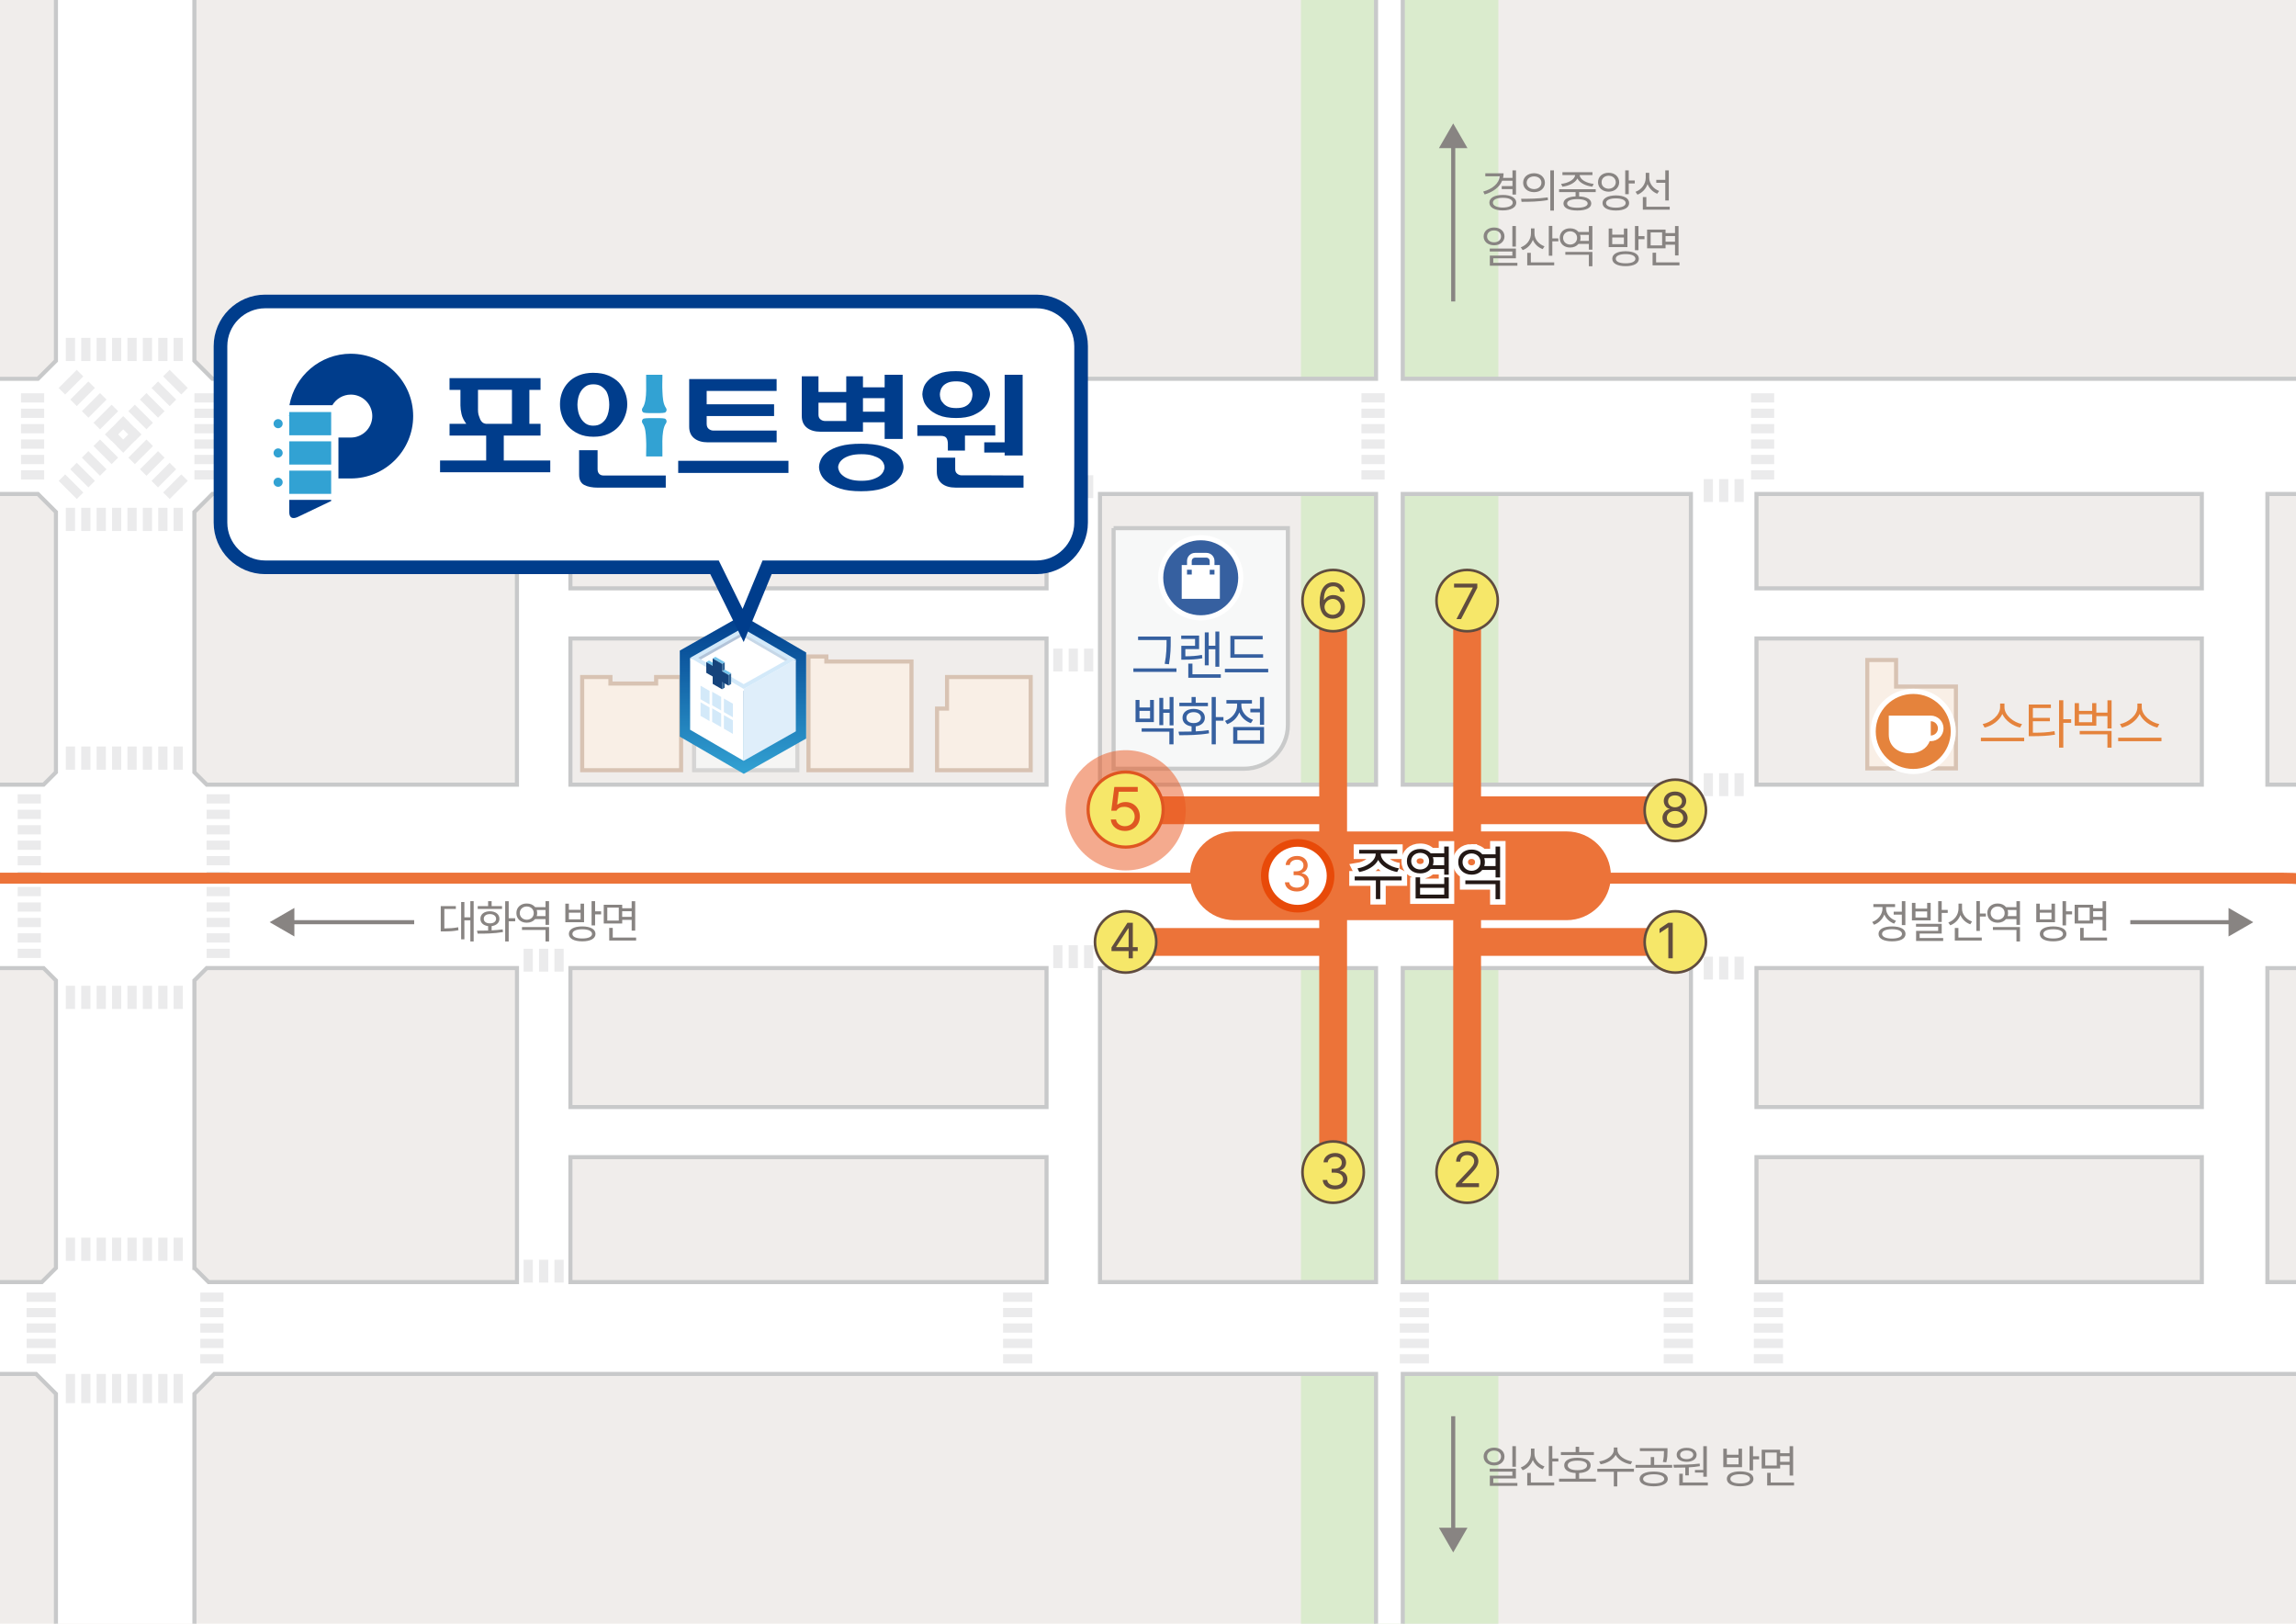 <?xml version="1.0" encoding="UTF-8"?>
<svg id="_레이어_2" data-name="레이어 2" xmlns="http://www.w3.org/2000/svg" xmlns:xlink="http://www.w3.org/1999/xlink" viewBox="0 0 841.89 595.28">
  <defs>
    <style>
      .cls-1 {
        fill: #df5622;
      }

      .cls-1, .cls-2, .cls-3, .cls-4, .cls-5, .cls-6, .cls-7, .cls-8, .cls-9, .cls-10, .cls-11, .cls-12, .cls-13, .cls-14, .cls-15, .cls-16, .cls-17, .cls-18, .cls-19, .cls-20, .cls-21, .cls-22, .cls-23 {
        stroke-width: 0px;
      }

      .cls-24 {
        stroke: #ec7339;
        stroke-width: 4px;
      }

      .cls-24, .cls-25, .cls-26, .cls-27, .cls-28, .cls-29, .cls-30, .cls-31, .cls-32, .cls-33, .cls-34, .cls-35, .cls-36 {
        stroke-miterlimit: 10;
      }

      .cls-24, .cls-8, .cls-27, .cls-33, .cls-35 {
        fill: none;
      }

      .cls-2 {
        fill: #daebcd;
      }

      .cls-25, .cls-5 {
        fill: #e5833c;
      }

      .cls-25, .cls-29 {
        stroke-width: 1.88px;
      }

      .cls-25, .cls-29, .cls-31 {
        stroke: #fff;
      }

      .cls-3 {
        fill: #b3c4d9;
      }

      .cls-37 {
        isolation: isolate;
      }

      .cls-26 {
        fill: #f9efe6;
        stroke: #d8c3b3;
      }

      .cls-26, .cls-30, .cls-32, .cls-33, .cls-35 {
        stroke-width: 1.5px;
      }

      .cls-4 {
        fill: #604c3f;
      }

      .cls-6 {
        fill: #336698;
      }

      .cls-7 {
        fill: #dfeefa;
      }

      .cls-9 {
        fill: #003d8c;
      }

      .cls-27 {
        stroke: #003d8c;
        stroke-width: 5px;
      }

      .cls-10 {
        fill: #ebebec;
      }

      .cls-11 {
        fill: #32a2d3;
      }

      .cls-28 {
        stroke: #df5622;
        stroke-width: 1.16px;
      }

      .cls-28, .cls-36 {
        fill: #f6e769;
      }

      .cls-29, .cls-19 {
        fill: #3660a0;
      }

      .cls-12 {
        fill: #d3e9f9;
      }

      .cls-30 {
        opacity: .7;
      }

      .cls-30, .cls-32 {
        fill: #f7f8f8;
        stroke: #c9caca;
      }

      .cls-38 {
        clip-path: url(#clippath);
      }

      .cls-13 {
        fill: #ea571e;
        opacity: .5;
      }

      .cls-31 {
        stroke-width: 4.01px;
      }

      .cls-31, .cls-17 {
        fill: #231815;
      }

      .cls-14 {
        fill: #888482;
      }

      .cls-33 {
        stroke: #888482;
      }

      .cls-34 {
        stroke: #e84a09;
        stroke-width: 2.81px;
      }

      .cls-34, .cls-15 {
        fill: #fff;
      }

      .cls-35 {
        stroke: #c8c9ca;
      }

      .cls-16 {
        fill: #c6d7e7;
      }

      .cls-18 {
        fill: #ec7339;
      }

      .cls-36 {
        stroke: #604c3f;
        stroke-width: .95px;
      }

      .cls-20 {
        fill: #73c4ec;
      }

      .cls-21 {
        fill: url(#_무제_그라디언트_6);
      }

      .cls-22 {
        fill: #f0edeb;
      }

      .cls-23 {
        fill: #16447c;
      }
    </style>
    <clipPath id="clippath">
      <rect class="cls-8" width="841.89" height="595.28"/>
    </clipPath>
    <linearGradient id="_무제_그라디언트_6" data-name="무제 그라디언트 6" x1="272.43" y1="283.7" x2="272.43" y2="225.58" gradientUnits="userSpaceOnUse">
      <stop offset="0" stop-color="#32a2d3"/>
      <stop offset="1" stop-color="#003d8c"/>
    </linearGradient>
  </defs>
  <g id="_레이어_1-2" data-name="레이어 1">
    <g class="cls-38">
      <g>
        <g>
          <rect class="cls-22" x="-24.92" y="-17.62" width="891.73" height="630.52"/>
          <rect class="cls-2" x="477.03" y="-28.99" width="72.38" height="869.69"/>
          <polygon class="cls-26" points="213.47 248.21 213.47 282.37 249.74 282.37 249.74 248.21 240.59 248.21 240.59 250.6 223.83 250.6 223.83 248.21 213.47 248.21"/>
          <rect class="cls-30" x="254.52" y="244.54" width="37.83" height="37.83"/>
          <polygon class="cls-26" points="296.45 240.68 303 240.68 303 242.52 334.22 242.52 334.22 282.37 296.45 282.37 296.45 240.68"/>
          <polygon class="cls-26" points="347.26 248.21 347.26 259.78 343.59 259.78 343.59 282.37 377.93 282.37 377.93 248.21 347.26 248.21"/>
          <path class="cls-32" d="M408.33,193.62v88.21h47.84c8.87,0,16.07-7.19,16.07-16.07v-72.14h-63.91Z"/>
          <polygon class="cls-26" points="684.69 241.97 684.69 281.7 717.19 281.7 717.19 251.7 695.25 251.7 695.25 241.97 684.69 241.97"/>
          <g>
            <path class="cls-15" d="M1107.08,181.09v-42.22h-592.72V-37.48h-9.8v176.35H77.89l-6.61-6.61V-24.08H20.51v156.35l-6.61,6.61h-218.49v42.22H13.9l6.61,6.61v95.43l-4.53,4.53h-220.56v67.25H15.98l4.53,4.53v105.41l-5.18,5.18h-219.91v33.67H13.22l7.29,7.29v179.23h50.78v-179.23l7.29-7.29h425.98v152.44h9.8v-152.44h592.72v-33.67h-275.68v-115.12h275.68v-67.25h-275.68v-106.57h275.68ZM620.02,181.09v106.57h-105.67v-106.57h105.67ZM504.56,287.67h-101.22v-106.57h101.22v106.57ZM71.29,464.85v-105.41l4.53-4.53h113.74v115.12h-113.08l-5.18-5.18ZM77.89,181.09h111.66v106.57h-113.74l-4.53-4.53v-95.43l6.61-6.61ZM383.74,215.7h-174.58v-34.61h174.58v34.61ZM209.16,424.23h174.58v45.81h-174.58v-45.81ZM383.74,405.86h-174.58v-50.95h174.58v50.95ZM209.16,287.67v-53.6h174.58v53.6h-174.58ZM403.34,470.04v-115.12h101.22v115.12h-101.22ZM514.36,354.91h105.67v115.12h-105.67v-115.12ZM644.06,470.04v-45.81h163.3v45.81h-163.3ZM807.36,405.86h-163.3v-50.95h163.3v50.95ZM644.06,287.67v-53.6h163.3v53.6h-163.3ZM807.36,215.7h-163.3v-34.61h163.3v34.61Z"/>
            <path class="cls-35" d="M1107.08,181.09v-42.22h-592.72V-37.48h-9.8v176.35H77.89l-6.61-6.61V-24.08H20.51v156.35l-6.61,6.61h-218.49v42.22H13.9l6.61,6.61v95.43l-4.53,4.53h-220.56v67.25H15.98l4.53,4.53v105.41l-5.18,5.18h-219.91v33.67H13.22l7.29,7.29v179.23h50.78v-179.23l7.29-7.29h425.98v152.44h9.8v-152.44h592.72v-33.67h-275.68v-115.12h275.68v-67.25h-275.68v-106.57h275.68ZM620.02,181.09v106.57h-105.67v-106.57h105.67ZM504.56,287.67h-101.22v-106.57h101.22v106.57ZM71.29,464.85v-105.41l4.53-4.53h113.74v115.12h-113.08l-5.18-5.18ZM77.89,181.09h111.66v106.57h-113.74l-4.53-4.53v-95.43l6.61-6.61ZM383.74,215.7h-174.58v-34.61h174.58v34.61ZM209.16,424.23h174.58v45.81h-174.58v-45.81ZM383.74,405.86h-174.58v-50.95h174.58v50.95ZM209.16,287.67v-53.6h174.58v53.6h-174.58ZM403.34,470.04v-115.12h101.22v115.12h-101.22ZM514.36,354.91h105.67v115.12h-105.67v-115.12ZM644.06,470.04v-45.81h163.3v45.81h-163.3ZM807.36,405.86h-163.3v-50.95h163.3v50.95ZM644.06,287.67v-53.6h163.3v53.6h-163.3ZM807.36,215.7h-163.3v-34.61h163.3v34.61Z"/>
          </g>
          <g>
            <g>
              <rect class="cls-10" x="24.13" y="453.74" width="3.38" height="8.5"/>
              <rect class="cls-10" x="29.78" y="453.74" width="3.38" height="8.5"/>
              <rect class="cls-10" x="35.43" y="453.74" width="3.38" height="8.5"/>
              <rect class="cls-10" x="41.08" y="453.74" width="3.38" height="8.5"/>
              <rect class="cls-10" x="46.73" y="453.74" width="3.38" height="8.5"/>
              <rect class="cls-10" x="52.37" y="453.74" width="3.38" height="8.5"/>
              <rect class="cls-10" x="58.02" y="453.74" width="3.38" height="8.5"/>
              <rect class="cls-10" x="63.67" y="453.74" width="3.38" height="8.5"/>
            </g>
            <g>
              <rect class="cls-10" x="24.13" y="361.4" width="3.38" height="8.5"/>
              <rect class="cls-10" x="29.78" y="361.4" width="3.38" height="8.5"/>
              <rect class="cls-10" x="35.43" y="361.4" width="3.38" height="8.5"/>
              <rect class="cls-10" x="41.08" y="361.4" width="3.38" height="8.5"/>
              <rect class="cls-10" x="46.73" y="361.4" width="3.38" height="8.5"/>
              <rect class="cls-10" x="52.37" y="361.4" width="3.38" height="8.5"/>
              <rect class="cls-10" x="58.02" y="361.4" width="3.38" height="8.5"/>
              <rect class="cls-10" x="63.67" y="361.4" width="3.38" height="8.5"/>
            </g>
            <g>
              <rect class="cls-10" x="24.13" y="273.68" width="3.38" height="8.5"/>
              <rect class="cls-10" x="29.78" y="273.68" width="3.38" height="8.5"/>
              <rect class="cls-10" x="35.43" y="273.68" width="3.38" height="8.5"/>
              <rect class="cls-10" x="41.08" y="273.68" width="3.38" height="8.5"/>
              <rect class="cls-10" x="46.73" y="273.68" width="3.38" height="8.5"/>
              <rect class="cls-10" x="52.37" y="273.68" width="3.38" height="8.5"/>
              <rect class="cls-10" x="58.02" y="273.68" width="3.38" height="8.5"/>
              <rect class="cls-10" x="63.67" y="273.68" width="3.38" height="8.5"/>
            </g>
            <g>
              <rect class="cls-10" x="24.13" y="123.87" width="3.38" height="8.5"/>
              <rect class="cls-10" x="29.78" y="123.87" width="3.38" height="8.5"/>
              <rect class="cls-10" x="35.43" y="123.87" width="3.38" height="8.5"/>
              <rect class="cls-10" x="41.08" y="123.87" width="3.38" height="8.5"/>
              <rect class="cls-10" x="46.73" y="123.87" width="3.38" height="8.5"/>
              <rect class="cls-10" x="52.37" y="123.87" width="3.38" height="8.5"/>
              <rect class="cls-10" x="58.02" y="123.87" width="3.38" height="8.5"/>
              <rect class="cls-10" x="63.67" y="123.87" width="3.38" height="8.5"/>
            </g>
            <g>
              <rect class="cls-10" x="24.33" y="135.41" width="3.38" height="9.4" transform="translate(106.69 22.64) rotate(45)"/>
              <rect class="cls-10" x="28.59" y="139.67" width="3.38" height="9.4" transform="translate(110.95 20.87) rotate(45)"/>
              <rect class="cls-10" x="32.85" y="143.92" width="3.38" height="9.4" transform="translate(115.21 19.11) rotate(45)"/>
              <rect class="cls-10" x="37.11" y="148.18" width="3.38" height="9.4" transform="translate(119.47 17.35) rotate(45)"/>
              <rect class="cls-10" x="41.36" y="152.44" width="3.38" height="9.4" transform="translate(123.72 15.58) rotate(45)"/>
              <rect class="cls-10" x="45.62" y="156.7" width="3.38" height="9.4" transform="translate(127.98 13.82) rotate(45)"/>
              <rect class="cls-10" x="49.88" y="160.95" width="3.38" height="9.4" transform="translate(132.24 12.06) rotate(45)"/>
              <rect class="cls-10" x="54.14" y="165.21" width="3.38" height="9.4" transform="translate(136.5 10.29) rotate(45)"/>
              <rect class="cls-10" x="58.39" y="169.47" width="3.38" height="9.4" transform="translate(140.75 8.53) rotate(45)"/>
              <rect class="cls-10" x="62.65" y="173.73" width="3.38" height="9.4" transform="translate(145.01 6.76) rotate(45)"/>
            </g>
            <g>
              <rect class="cls-10" x="24.33" y="173.73" width="3.38" height="9.4" transform="translate(-118.54 70.66) rotate(-45)"/>
              <rect class="cls-10" x="28.59" y="169.47" width="3.38" height="9.4" transform="translate(-114.29 72.42) rotate(-45)"/>
              <rect class="cls-10" x="32.85" y="165.21" width="3.38" height="9.4" transform="translate(-110.03 74.19) rotate(-45)"/>
              <rect class="cls-10" x="37.11" y="160.95" width="3.38" height="9.4" transform="translate(-105.77 75.95) rotate(-45)"/>
              <rect class="cls-10" x="41.36" y="156.7" width="3.38" height="9.4" transform="translate(-101.51 77.71) rotate(-45)"/>
              <rect class="cls-10" x="45.62" y="152.44" width="3.38" height="9.4" transform="translate(-97.26 79.48) rotate(-45)"/>
              <rect class="cls-10" x="49.88" y="148.18" width="3.38" height="9.4" transform="translate(-93 81.24) rotate(-45)"/>
              <rect class="cls-10" x="54.14" y="143.92" width="3.38" height="9.4" transform="translate(-88.74 83) rotate(-45)"/>
              <rect class="cls-10" x="58.39" y="139.67" width="3.38" height="9.4" transform="translate(-84.48 84.77) rotate(-45)"/>
              <rect class="cls-10" x="62.65" y="135.41" width="3.38" height="9.4" transform="translate(-80.23 86.53) rotate(-45)"/>
            </g>
            <g>
              <rect class="cls-10" x="24.13" y="186.16" width="3.38" height="8.5"/>
              <rect class="cls-10" x="29.78" y="186.16" width="3.38" height="8.5"/>
              <rect class="cls-10" x="35.43" y="186.16" width="3.38" height="8.5"/>
              <rect class="cls-10" x="41.08" y="186.16" width="3.38" height="8.5"/>
              <rect class="cls-10" x="46.73" y="186.16" width="3.38" height="8.5"/>
              <rect class="cls-10" x="52.37" y="186.16" width="3.38" height="8.5"/>
              <rect class="cls-10" x="58.02" y="186.16" width="3.38" height="8.5"/>
              <rect class="cls-10" x="63.67" y="186.16" width="3.38" height="8.5"/>
            </g>
            <g>
              <rect class="cls-10" x="10.26" y="141.61" width="3.38" height="8.5" transform="translate(157.81 133.92) rotate(90)"/>
              <rect class="cls-10" x="10.26" y="147.26" width="3.38" height="8.5" transform="translate(163.46 139.57) rotate(90)"/>
              <rect class="cls-10" x="10.26" y="152.91" width="3.38" height="8.5" transform="translate(169.1 145.21) rotate(90)"/>
              <rect class="cls-10" x="10.26" y="158.56" width="3.38" height="8.5" transform="translate(174.75 150.86) rotate(90)"/>
              <rect class="cls-10" x="10.26" y="164.2" width="3.38" height="8.5" transform="translate(180.4 156.51) rotate(90)"/>
              <rect class="cls-10" x="10.26" y="169.85" width="3.38" height="8.5" transform="translate(186.05 162.16) rotate(90)"/>
            </g>
            <g>
              <rect class="cls-10" x="73.85" y="141.61" width="3.38" height="8.5" transform="translate(221.4 70.33) rotate(90)"/>
              <rect class="cls-10" x="73.85" y="147.26" width="3.38" height="8.5" transform="translate(227.05 75.97) rotate(90)"/>
              <rect class="cls-10" x="73.85" y="152.91" width="3.38" height="8.5" transform="translate(232.7 81.62) rotate(90)"/>
              <rect class="cls-10" x="73.85" y="158.56" width="3.38" height="8.5" transform="translate(238.34 87.27) rotate(90)"/>
              <rect class="cls-10" x="73.85" y="164.2" width="3.38" height="8.5" transform="translate(243.99 92.92) rotate(90)"/>
              <rect class="cls-10" x="73.85" y="169.85" width="3.38" height="8.5" transform="translate(249.64 98.57) rotate(90)"/>
            </g>
            <g>
              <rect class="cls-10" x="271.9" y="141.61" width="3.38" height="8.5" transform="translate(419.45 -127.72) rotate(90)"/>
              <rect class="cls-10" x="271.9" y="147.26" width="3.38" height="8.5" transform="translate(425.1 -122.07) rotate(90)"/>
              <rect class="cls-10" x="271.9" y="152.91" width="3.38" height="8.5" transform="translate(430.74 -116.42) rotate(90)"/>
              <rect class="cls-10" x="271.9" y="158.56" width="3.38" height="8.5" transform="translate(436.39 -110.78) rotate(90)"/>
              <rect class="cls-10" x="271.9" y="164.2" width="3.38" height="8.5" transform="translate(442.04 -105.13) rotate(90)"/>
              <rect class="cls-10" x="271.9" y="169.85" width="3.38" height="8.5" transform="translate(447.69 -99.48) rotate(90)"/>
            </g>
            <g>
              <rect class="cls-10" x="501.77" y="141.61" width="3.38" height="8.5" transform="translate(649.33 -357.6) rotate(90)"/>
              <rect class="cls-10" x="501.77" y="147.26" width="3.38" height="8.5" transform="translate(654.97 -351.95) rotate(90)"/>
              <rect class="cls-10" x="501.77" y="152.91" width="3.38" height="8.5" transform="translate(660.62 -346.3) rotate(90)"/>
              <rect class="cls-10" x="501.77" y="158.56" width="3.38" height="8.5" transform="translate(666.27 -340.65) rotate(90)"/>
              <rect class="cls-10" x="501.77" y="164.2" width="3.38" height="8.5" transform="translate(671.92 -335.01) rotate(90)"/>
              <rect class="cls-10" x="501.77" y="169.85" width="3.38" height="8.5" transform="translate(677.56 -329.36) rotate(90)"/>
            </g>
            <g>
              <rect class="cls-10" x="644.62" y="141.61" width="3.38" height="8.5" transform="translate(792.17 -500.44) rotate(90)"/>
              <rect class="cls-10" x="644.62" y="147.26" width="3.38" height="8.5" transform="translate(797.82 -494.8) rotate(90)"/>
              <rect class="cls-10" x="644.62" y="152.91" width="3.38" height="8.5" transform="translate(803.47 -489.15) rotate(90)"/>
              <rect class="cls-10" x="644.62" y="158.56" width="3.38" height="8.5" transform="translate(809.12 -483.5) rotate(90)"/>
              <rect class="cls-10" x="644.62" y="164.2" width="3.38" height="8.5" transform="translate(814.76 -477.85) rotate(90)"/>
              <rect class="cls-10" x="644.62" y="169.85" width="3.38" height="8.5" transform="translate(820.41 -472.21) rotate(90)"/>
            </g>
            <g>
              <rect class="cls-10" x="24.13" y="503.71" width="3.38" height="10.7"/>
              <rect class="cls-10" x="29.78" y="503.71" width="3.38" height="10.7"/>
              <rect class="cls-10" x="35.43" y="503.71" width="3.38" height="10.7"/>
              <rect class="cls-10" x="41.08" y="503.71" width="3.38" height="10.7"/>
              <rect class="cls-10" x="46.73" y="503.71" width="3.38" height="10.7"/>
              <rect class="cls-10" x="52.37" y="503.71" width="3.38" height="10.7"/>
              <rect class="cls-10" x="58.02" y="503.71" width="3.38" height="10.7"/>
              <rect class="cls-10" x="63.67" y="503.71" width="3.38" height="10.7"/>
            </g>
            <g>
              <rect class="cls-10" x="13.42" y="470.23" width="3.38" height="10.7" transform="translate(490.68 460.47) rotate(90)"/>
              <rect class="cls-10" x="13.42" y="475.88" width="3.38" height="10.7" transform="translate(496.33 466.12) rotate(90)"/>
              <rect class="cls-10" x="13.42" y="481.52" width="3.38" height="10.7" transform="translate(501.98 471.76) rotate(90)"/>
              <rect class="cls-10" x="13.42" y="487.17" width="3.38" height="10.7" transform="translate(507.63 477.41) rotate(90)"/>
              <rect class="cls-10" x="13.42" y="492.82" width="3.38" height="10.7" transform="translate(513.28 483.06) rotate(90)"/>
            </g>
            <g>
              <rect class="cls-10" x="76.01" y="471.32" width="3.38" height="8.5" transform="translate(553.27 397.88) rotate(90)"/>
              <rect class="cls-10" x="76.01" y="476.97" width="3.38" height="8.5" transform="translate(558.92 403.53) rotate(90)"/>
              <rect class="cls-10" x="76.01" y="482.62" width="3.38" height="8.5" transform="translate(564.57 409.17) rotate(90)"/>
              <rect class="cls-10" x="76.01" y="488.27" width="3.38" height="8.5" transform="translate(570.22 414.82) rotate(90)"/>
              <rect class="cls-10" x="76.01" y="493.92" width="3.38" height="8.5" transform="translate(575.86 420.47) rotate(90)"/>
            </g>
            <g>
              <rect class="cls-10" x="192" y="461.84" width="3.38" height="8.38"/>
              <rect class="cls-10" x="197.65" y="461.84" width="3.38" height="8.38"/>
              <rect class="cls-10" x="203.3" y="461.84" width="3.38" height="8.38"/>
            </g>
            <g>
              <rect class="cls-10" x="624.71" y="350.73" width="3.38" height="8.38"/>
              <rect class="cls-10" x="630.35" y="350.73" width="3.38" height="8.38"/>
              <rect class="cls-10" x="636" y="350.73" width="3.38" height="8.38"/>
            </g>
            <g>
              <rect class="cls-10" x="624.71" y="283.48" width="3.38" height="8.38"/>
              <rect class="cls-10" x="630.35" y="283.48" width="3.38" height="8.38"/>
              <rect class="cls-10" x="636" y="283.48" width="3.38" height="8.38"/>
            </g>
            <g>
              <rect class="cls-10" x="624.71" y="175.65" width="3.38" height="8.38"/>
              <rect class="cls-10" x="630.35" y="175.65" width="3.38" height="8.38"/>
              <rect class="cls-10" x="636" y="175.65" width="3.38" height="8.38"/>
            </g>
            <g>
              <rect class="cls-10" x="192" y="347.83" width="3.38" height="8.38"/>
              <rect class="cls-10" x="197.65" y="347.83" width="3.38" height="8.38"/>
              <rect class="cls-10" x="203.3" y="347.83" width="3.38" height="8.38"/>
            </g>
            <g>
              <rect class="cls-10" x="192" y="174.24" width="3.38" height="8.38"/>
              <rect class="cls-10" x="197.65" y="174.24" width="3.38" height="8.38"/>
              <rect class="cls-10" x="203.3" y="174.24" width="3.38" height="8.38"/>
            </g>
            <g>
              <rect class="cls-10" x="386.2" y="174.24" width="3.38" height="8.38"/>
              <rect class="cls-10" x="391.85" y="174.24" width="3.38" height="8.38"/>
              <rect class="cls-10" x="397.5" y="174.24" width="3.38" height="8.38"/>
            </g>
            <g>
              <rect class="cls-10" x="386.2" y="237.78" width="3.38" height="8.38"/>
              <rect class="cls-10" x="391.85" y="237.78" width="3.38" height="8.38"/>
              <rect class="cls-10" x="397.5" y="237.78" width="3.38" height="8.38"/>
            </g>
            <g>
              <rect class="cls-10" x="386.2" y="346.54" width="3.38" height="8.38"/>
              <rect class="cls-10" x="391.85" y="346.54" width="3.38" height="8.38"/>
              <rect class="cls-10" x="397.5" y="346.54" width="3.38" height="8.38"/>
            </g>
            <g>
              <rect class="cls-10" x="371.46" y="470.23" width="3.38" height="10.7" transform="translate(848.73 102.43) rotate(90)"/>
              <rect class="cls-10" x="371.46" y="475.88" width="3.38" height="10.7" transform="translate(854.38 108.07) rotate(90)"/>
              <rect class="cls-10" x="371.46" y="481.52" width="3.38" height="10.7" transform="translate(860.02 113.72) rotate(90)"/>
              <rect class="cls-10" x="371.46" y="487.17" width="3.38" height="10.7" transform="translate(865.67 119.37) rotate(90)"/>
              <rect class="cls-10" x="371.46" y="492.82" width="3.38" height="10.7" transform="translate(871.32 125.02) rotate(90)"/>
            </g>
            <g>
              <rect class="cls-10" x="516.92" y="470.23" width="3.38" height="10.7" transform="translate(994.18 -43.03) rotate(90)"/>
              <rect class="cls-10" x="516.92" y="475.88" width="3.38" height="10.7" transform="translate(999.83 -37.38) rotate(90)"/>
              <rect class="cls-10" x="516.92" y="481.52" width="3.38" height="10.7" transform="translate(1005.48 -31.74) rotate(90)"/>
              <rect class="cls-10" x="516.92" y="487.17" width="3.38" height="10.7" transform="translate(1011.13 -26.09) rotate(90)"/>
              <rect class="cls-10" x="516.92" y="492.82" width="3.38" height="10.7" transform="translate(1016.78 -20.44) rotate(90)"/>
            </g>
            <g>
              <rect class="cls-10" x="646.75" y="470.23" width="3.38" height="10.7" transform="translate(1124.02 -172.87) rotate(90)"/>
              <rect class="cls-10" x="646.75" y="475.88" width="3.38" height="10.7" transform="translate(1129.67 -167.22) rotate(90)"/>
              <rect class="cls-10" x="646.75" y="481.52" width="3.38" height="10.7" transform="translate(1135.31 -161.57) rotate(90)"/>
              <rect class="cls-10" x="646.75" y="487.17" width="3.38" height="10.7" transform="translate(1140.96 -155.92) rotate(90)"/>
              <rect class="cls-10" x="646.75" y="492.82" width="3.38" height="10.7" transform="translate(1146.61 -150.28) rotate(90)"/>
            </g>
            <g>
              <rect class="cls-10" x="613.71" y="470.23" width="3.38" height="10.7" transform="translate(1090.98 -139.82) rotate(90)"/>
              <rect class="cls-10" x="613.71" y="475.88" width="3.38" height="10.7" transform="translate(1096.62 -134.18) rotate(90)"/>
              <rect class="cls-10" x="613.71" y="481.52" width="3.38" height="10.7" transform="translate(1102.27 -128.53) rotate(90)"/>
              <rect class="cls-10" x="613.71" y="487.17" width="3.38" height="10.7" transform="translate(1107.92 -122.88) rotate(90)"/>
              <rect class="cls-10" x="613.71" y="492.82" width="3.38" height="10.7" transform="translate(1113.57 -117.23) rotate(90)"/>
            </g>
            <g>
              <rect class="cls-10" x="9.05" y="288.64" width="3.38" height="8.5" transform="translate(303.63 282.15) rotate(90)"/>
              <rect class="cls-10" x="9.05" y="294.3" width="3.38" height="8.5" transform="translate(309.29 287.82) rotate(90)"/>
              <rect class="cls-10" x="9.05" y="299.96" width="3.38" height="8.5" transform="translate(314.95 293.48) rotate(90)"/>
              <rect class="cls-10" x="9.05" y="305.63" width="3.38" height="8.5" transform="translate(320.61 299.14) rotate(90)"/>
              <rect class="cls-10" x="9.05" y="311.29" width="3.38" height="8.5" transform="translate(326.28 304.81) rotate(90)"/>
              <rect class="cls-10" x="9.05" y="316.95" width="3.38" height="8.5" transform="translate(331.94 310.47) rotate(90)"/>
              <rect class="cls-10" x="9.05" y="322.61" width="3.38" height="8.5" transform="translate(337.6 316.13) rotate(90)"/>
              <rect class="cls-10" x="9.05" y="328.28" width="3.38" height="8.5" transform="translate(343.27 321.79) rotate(90)"/>
              <rect class="cls-10" x="9.05" y="333.94" width="3.38" height="8.5" transform="translate(348.93 327.46) rotate(90)"/>
              <rect class="cls-10" x="9.05" y="339.6" width="3.38" height="8.5" transform="translate(354.59 333.12) rotate(90)"/>
              <rect class="cls-10" x="9.05" y="345.27" width="3.38" height="8.5" transform="translate(360.25 338.78) rotate(90)"/>
            </g>
            <g>
              <rect class="cls-10" x="78.31" y="288.64" width="3.38" height="8.5" transform="translate(372.89 212.89) rotate(90)"/>
              <rect class="cls-10" x="78.31" y="294.3" width="3.38" height="8.5" transform="translate(378.55 218.56) rotate(90)"/>
              <rect class="cls-10" x="78.31" y="299.96" width="3.38" height="8.5" transform="translate(384.21 224.22) rotate(90)"/>
              <rect class="cls-10" x="78.31" y="305.63" width="3.38" height="8.5" transform="translate(389.87 229.88) rotate(90)"/>
              <rect class="cls-10" x="78.31" y="311.29" width="3.38" height="8.5" transform="translate(395.54 235.54) rotate(90)"/>
              <rect class="cls-10" x="78.31" y="316.95" width="3.38" height="8.5" transform="translate(401.2 241.21) rotate(90)"/>
              <rect class="cls-10" x="78.31" y="322.61" width="3.38" height="8.5" transform="translate(406.86 246.87) rotate(90)"/>
              <rect class="cls-10" x="78.31" y="328.28" width="3.38" height="8.5" transform="translate(412.53 252.53) rotate(90)"/>
              <rect class="cls-10" x="78.31" y="333.94" width="3.38" height="8.5" transform="translate(418.19 258.2) rotate(90)"/>
              <rect class="cls-10" x="78.31" y="339.6" width="3.38" height="8.5" transform="translate(423.85 263.86) rotate(90)"/>
              <rect class="cls-10" x="78.31" y="345.27" width="3.38" height="8.5" transform="translate(429.52 269.52) rotate(90)"/>
            </g>
          </g>
          <g>
            <g>
              <path class="cls-19" d="M415.58,245.05h15.8v1.28h-15.8v-1.28ZM429.27,235.09c0,2.2,0,4.68-.64,8.44l-1.56-.16c.68-3.54.68-6.14.68-8.28v-.44h-10.44v-1.28h11.96v1.72Z"/>
              <path class="cls-19" d="M433.12,233.01h6.56v4.96h-5.04v2.64c2.28-.02,4.02-.12,6.08-.52l.16,1.24c-2.24.42-4.08.52-6.6.52h-1.12v-5.08h5.04v-2.52h-5.08v-1.24ZM435.72,243.29h1.52v3.92h10.4v1.28h-11.92v-5.2ZM447.09,244.45h-1.44v-6.44h-2.44v5.92h-1.44v-12.08h1.44v4.88h2.44v-5.2h1.44v12.92Z"/>
              <path class="cls-19" d="M449.14,245.21h15.88v1.28h-15.88v-1.28ZM463.15,241.13h-12v-8h11.84v1.28h-10.32v5.44h10.48v1.28Z"/>
              <path class="cls-19" d="M417.82,259.37h3.88v-2.76h1.4v8.12h-6.72v-8.12h1.44v2.76ZM421.7,263.45v-2.84h-3.88v2.84h3.88ZM418.62,267.01h11.68v5.88h-1.52v-4.64h-10.16v-1.24ZM425.1,255.85h1.44v4.2h2.32v-4.52h1.44v10.4h-1.44v-4.6h-2.32v4.52h-1.44v-10Z"/>
              <path class="cls-19" d="M436.92,268.19v-1.9c-2.02-.26-3.34-1.42-3.32-3.16-.02-1.96,1.64-3.24,4.08-3.24s4.12,1.28,4.12,3.24c0,1.74-1.34,2.9-3.36,3.16v1.84c1.62-.08,3.24-.22,4.76-.44l.12,1.16c-3.8.66-7.9.7-10.92.68l-.28-1.28c1.42,0,3.08-.02,4.8-.06ZM432.44,257.65h4.48v-2.12h1.52v2.12h4.48v1.24h-10.48v-1.24ZM437.68,265.09c1.6.02,2.66-.76,2.68-1.96-.02-1.22-1.08-2.04-2.68-2.04s-2.66.82-2.64,2.04c-.02,1.2,1.04,1.98,2.64,1.96ZM445.81,262.89h2.8v1.32h-2.8v8.68h-1.52v-17.36h1.52v7.36Z"/>
              <path class="cls-19" d="M453.62,258.61v-.68h-3.92v-1.28h9.36v1.28h-3.88v.68c-.02,2.22,1.72,4.4,4.28,5.28l-.8,1.24c-1.98-.72-3.5-2.16-4.24-3.96-.76,2-2.38,3.58-4.44,4.32l-.8-1.2c2.58-.9,4.44-3.22,4.44-5.68ZM452.18,266.53h11.32v6.12h-11.32v-6.12ZM462.02,271.37v-3.6h-8.32v3.6h8.32ZM463.51,265.69h-1.52v-4.52h-3.52v-1.32h3.52v-4.32h1.52v10.16Z"/>
            </g>
            <g>
              <circle class="cls-29" cx="440.28" cy="211.82" r="14.69"/>
              <path class="cls-15" d="M445.32,207.14v-1.5c0-1.63-1.33-2.95-2.95-2.95h-4.16c-1.63,0-2.95,1.33-2.95,2.95v1.5h-1.95v12.4h13.98v-12.4h-1.95ZM436.99,205.64c0-.67.54-1.21,1.21-1.21h4.16c.67,0,1.21.54,1.21,1.21v1.5h-6.59v-1.5ZM435.25,208.88h1.74v1.74h-1.74v-1.74ZM445.32,210.63h-1.74v-1.74h1.74v1.74Z"/>
            </g>
          </g>
          <g>
            <g>
              <path class="cls-5" d="M726.34,270.46h15.88v1.28h-15.88v-1.28ZM741.43,265.46l-.72,1.28c-2.62-.6-5.36-2.46-6.5-4.98-1.14,2.52-3.88,4.38-6.5,4.98l-.72-1.28c3.02-.58,6.38-3.2,6.4-6.16v-1.36h1.6v1.36c0,2.96,3.4,5.6,6.44,6.16Z"/>
              <path class="cls-5" d="M752.01,259.58h-6.6v3.6h6.24v1.24h-6.24v4.2c3.14.02,5.32-.1,7.92-.56l.2,1.28c-2.72.46-5,.54-8.28.56h-1.36v-11.6h8.12v1.28ZM755.01,256.73h1.56v6.96h2.88v1.32h-2.88v9.08h-1.56v-17.36Z"/>
              <path class="cls-5" d="M762.31,260.62h4.84v-2.84h1.52v3.48h4.08v-4.52h1.52v10.32h-1.52v-4.52h-4.08v3.52h-7.92v-8.28h1.56v2.84ZM767.15,264.78v-2.92h-4.84v2.92h4.84ZM762.58,267.98h11.68v6.12h-1.52v-4.88h-10.16v-1.24Z"/>
              <path class="cls-5" d="M776.68,270.46h15.88v1.28h-15.88v-1.28ZM791.77,265.46l-.72,1.28c-2.62-.6-5.36-2.46-6.5-4.98-1.14,2.52-3.88,4.38-6.5,4.98l-.72-1.28c3.02-.58,6.38-3.2,6.4-6.16v-1.36h1.6v1.36c0,2.96,3.4,5.6,6.44,6.16Z"/>
            </g>
            <g>
              <circle class="cls-25" cx="701.54" cy="268.16" r="14.69"/>
              <path class="cls-15" d="M707.97,262.35h-15.4v7.01c0,4.25,3.45,6.81,7.7,6.81h0c3.4,0,6.28-1.64,7.3-4.47.13.01.27.02.4.02,2.58,0,4.68-2.1,4.68-4.69s-2.1-4.68-4.68-4.68ZM707.97,269.65s-.01,0-.02,0c0-.1.02-.19.02-.3v-4.94h0c1.44,0,2.62,1.17,2.62,2.62s-1.17,2.62-2.62,2.62Z"/>
            </g>
          </g>
          <path class="cls-24" d="M-204.58,321.95H837.41c4.28,0,8.56.35,12.79,1.04l185.38,30.49"/>
          <path class="cls-18" d="M610.05,302.17v-10.2h-66.99v-71.77h-10.2v84.62h-38.93v-84.62h-10.2v71.77h-68.41v10.2h68.41v2.64h-31.1c-8.99,0-16.27,7.29-16.27,16.27s7.29,16.27,16.27,16.27h31.1v2.88h-68.41v10.2h68.41v77.4h10.2v-90.48h38.93v90.48h10.2v-77.4h66.99v-10.2h-66.99v-2.88h31.35c8.99,0,16.27-7.29,16.27-16.27s-7.29-16.27-16.27-16.27h-31.35v-2.64h66.99Z"/>
          <g>
            <circle class="cls-36" cx="614.29" cy="345.33" r="11.24"/>
            <path class="cls-4" d="M613.36,351.32h-1.62v-11.32h-.07l-3.16,2.09v-1.62l3.23-2.17h1.62v13.01Z"/>
          </g>
          <g>
            <circle class="cls-36" cx="614.29" cy="297.07" r="11.24"/>
            <path class="cls-4" d="M609.58,299.9c-.02-1.67,1.16-3.05,2.65-3.31v-.04c-1.3-.31-2.15-1.51-2.17-2.94.02-1.97,1.75-3.44,4.15-3.42,2.35-.02,4.08,1.45,4.08,3.42,0,1.43-.86,2.63-2.13,2.94v.04c1.47.26,2.65,1.63,2.65,3.31,0,2.11-1.91,3.64-4.59,3.64s-4.65-1.52-4.63-3.64ZM614.21,302.1c1.84,0,2.99-.92,2.98-2.28.02-1.45-1.25-2.5-2.98-2.5s-3.05,1.05-3.01,2.5c-.04,1.36,1.12,2.28,3.01,2.28ZM614.21,295.97c1.45-.02,2.52-.9,2.54-2.2-.02-1.3-1.05-2.19-2.54-2.17-1.56-.02-2.57.86-2.57,2.17s1.07,2.19,2.57,2.2Z"/>
          </g>
          <g>
            <circle class="cls-36" cx="488.83" cy="429.72" r="11.24"/>
            <path class="cls-4" d="M485.01,432.59h1.65c.07,1.25,1.3,2.02,2.87,2.02,1.71,0,2.94-.94,2.94-2.28,0-1.42-1.12-2.42-3.16-2.42h-1.03v-1.43h1.03c1.6.02,2.7-.88,2.68-2.2.02-1.3-.94-2.17-2.42-2.17-1.38,0-2.65.75-2.72,2.02h-1.54c.07-2.06,1.98-3.44,4.3-3.42,2.46-.02,3.97,1.62,3.97,3.49,0,1.45-.86,2.54-2.2,2.9v.11c1.67.26,2.7,1.47,2.68,3.12.02,2.13-1.91,3.71-4.52,3.71s-4.43-1.4-4.52-3.45Z"/>
          </g>
          <g>
            <circle class="cls-36" cx="537.96" cy="429.72" r="11.24"/>
            <path class="cls-4" d="M533.86,434.06l4.41-4.67c1.54-1.64,2.28-2.52,2.28-3.71,0-1.34-1.12-2.21-2.57-2.21-1.54,0-2.52.97-2.54,2.42h-1.51c-.04-2.3,1.75-3.84,4.08-3.82,2.37-.02,4.04,1.56,4.08,3.6-.04,1.45-.7,2.57-3.01,4.96l-2.98,3.05v.11h6.21v1.43h-8.45v-1.18Z"/>
          </g>
          <g>
            <circle class="cls-36" cx="412.74" cy="345.33" r="11.24"/>
            <path class="cls-4" d="M407.56,347.35l5.84-9.04h1.98v8.93h1.8v1.43h-1.8v2.65h-1.54v-2.65h-6.28v-1.32ZM413.84,347.24v-6.87h-.15l-4.41,6.76v.11h4.56Z"/>
          </g>
          <g>
            <circle class="cls-36" cx="488.83" cy="220.19" r="11.24"/>
            <path class="cls-4" d="M483.9,220.66c.02-4.61,1.89-7.18,4.96-7.17,2.28-.02,3.88,1.4,4.19,3.42h-1.58c-.29-1.14-1.18-2-2.61-1.98-2.15-.02-3.44,1.82-3.42,4.96h.15c.75-1.1,1.95-1.75,3.34-1.73,2.31-.02,4.24,1.78,4.22,4.3.02,2.44-1.78,4.39-4.52,4.37-2.24-.04-4.72-1.36-4.74-6.17ZM488.64,225.4c1.69,0,2.96-1.32,2.98-2.94-.02-1.58-1.23-2.88-2.94-2.9-1.69.02-2.99,1.4-3.01,2.94,0,1.51,1.25,2.9,2.98,2.9Z"/>
          </g>
          <g>
            <circle class="cls-36" cx="537.96" cy="220.19" r="11.24"/>
            <path class="cls-4" d="M540,215.51v-.11h-6.83v-1.43h8.52v1.51l-5.95,11.5h-1.69l5.95-11.46Z"/>
          </g>
          <g>
            <g>
              <g>
                <path class="cls-31" d="M496.74,321.34h17.21v1.42h-7.84v6.85h-1.61v-6.85h-7.76v-1.42ZM512.96,318.36l-.65,1.33c-2.94-.51-5.8-2.11-6.95-4.42-1.18,2.31-4.03,3.91-6.95,4.42l-.65-1.33c3.29-.51,6.65-2.71,6.67-5.29v-.13h-6.06v-1.38h13.95v1.38h-6.01v.13c-.02,2.58,3.36,4.78,6.67,5.29Z"/>
                <path class="cls-31" d="M524.61,312.85h4.95v-2.49h1.66v10.32h-1.66v-2.09h-4.97c-.87,1-2.22,1.62-3.83,1.6-2.83.02-4.92-1.84-4.88-4.49-.04-2.62,2.05-4.47,4.88-4.45,1.61-.02,2.98.6,3.86,1.6ZM520.76,318.76c1.87,0,3.29-1.29,3.27-3.07.02-1.76-1.39-3.02-3.27-3.02s-3.31,1.27-3.31,3.02,1.39,3.07,3.31,3.07ZM519.06,321.65h1.66v2.45h8.85v-2.45h1.66v7.74h-12.16v-7.74ZM529.56,327.97v-2.49h-8.85v2.49h8.85ZM529.56,317.21v-2.98h-4.16c.15.44.24.93.24,1.47s-.09,1.04-.24,1.51h4.16Z"/>
                <path class="cls-31" d="M539.59,311.47c1.66-.02,3.05.64,3.92,1.73h4.88v-2.85h1.66v11.34h-1.66v-2.76h-4.88c-.87,1.09-2.27,1.76-3.92,1.73-2.83.02-4.92-1.89-4.88-4.62-.04-2.69,2.05-4.62,4.88-4.58ZM539.59,319.25c1.87-.02,3.29-1.33,3.27-3.2.02-1.82-1.39-3.16-3.27-3.16s-3.31,1.33-3.31,3.16,1.39,3.18,3.31,3.2ZM550.04,329.66h-1.66v-5.51h-11.07v-1.38h12.73v6.89ZM544.47,316.05c0,.51-.07,1.02-.22,1.47h4.14v-2.93h-4.14c.13.44.22.96.22,1.47Z"/>
              </g>
              <g>
                <path class="cls-17" d="M496.74,321.34h17.21v1.42h-7.84v6.85h-1.61v-6.85h-7.76v-1.42ZM512.96,318.36l-.65,1.33c-2.94-.51-5.8-2.11-6.95-4.42-1.18,2.31-4.03,3.91-6.95,4.42l-.65-1.33c3.29-.51,6.65-2.71,6.67-5.29v-.13h-6.06v-1.38h13.95v1.38h-6.01v.13c-.02,2.58,3.36,4.78,6.67,5.29Z"/>
                <path class="cls-17" d="M524.61,312.85h4.95v-2.49h1.66v10.32h-1.66v-2.09h-4.97c-.87,1-2.22,1.62-3.83,1.6-2.83.02-4.92-1.84-4.88-4.49-.04-2.62,2.05-4.47,4.88-4.45,1.61-.02,2.98.6,3.86,1.6ZM520.76,318.76c1.87,0,3.29-1.29,3.27-3.07.02-1.76-1.39-3.02-3.27-3.02s-3.31,1.27-3.31,3.02,1.39,3.07,3.31,3.07ZM519.06,321.65h1.66v2.45h8.85v-2.45h1.66v7.74h-12.16v-7.74ZM529.56,327.97v-2.49h-8.85v2.49h8.85ZM529.56,317.21v-2.98h-4.16c.15.44.24.93.24,1.47s-.09,1.04-.24,1.51h4.16Z"/>
                <path class="cls-17" d="M539.59,311.47c1.66-.02,3.05.64,3.92,1.73h4.88v-2.85h1.66v11.34h-1.66v-2.76h-4.88c-.87,1.09-2.27,1.76-3.92,1.73-2.83.02-4.92-1.89-4.88-4.62-.04-2.69,2.05-4.62,4.88-4.58ZM539.59,319.25c1.87-.02,3.29-1.33,3.27-3.2.02-1.82-1.39-3.16-3.27-3.16s-3.31,1.33-3.31,3.16,1.39,3.18,3.31,3.2ZM550.04,329.66h-1.66v-5.51h-11.07v-1.38h12.73v6.89ZM544.47,316.05c0,.51-.07,1.02-.22,1.47h4.14v-2.93h-4.14c.13.44.22.96.22,1.47Z"/>
              </g>
            </g>
            <g>
              <circle class="cls-34" cx="475.83" cy="321.08" r="12.06"/>
              <path class="cls-18" d="M471.13,323.46h1.61c.07,1.22,1.27,1.97,2.8,1.97,1.67,0,2.87-.92,2.87-2.22,0-1.38-1.09-2.37-3.08-2.37h-1v-1.4h1c1.56.02,2.64-.86,2.62-2.15.02-1.27-.92-2.12-2.37-2.12-1.34,0-2.58.74-2.65,1.97h-1.51c.07-2.01,1.94-3.35,4.2-3.33,2.4-.02,3.87,1.58,3.87,3.41,0,1.42-.84,2.47-2.15,2.83v.11c1.63.25,2.64,1.43,2.62,3.05.02,2.08-1.87,3.62-4.41,3.62s-4.32-1.36-4.41-3.37Z"/>
            </g>
          </g>
          <g>
            <circle class="cls-13" cx="412.74" cy="297.07" r="22.04"/>
            <g>
              <circle class="cls-28" cx="412.74" cy="296.8" r="13.76"/>
              <path class="cls-1" d="M407.3,300.43h1.93c.16,1.42,1.53,2.47,3.24,2.47,2.09,0,3.57-1.51,3.6-3.51-.02-2.07-1.57-3.57-3.73-3.6-1.33-.02-2.36.4-2.97,1.44h-1.89l1.12-8.72h8.59v1.75h-6.97l-.58,4.68h.18c.7-.54,1.78-.92,2.88-.9,3.03-.02,5.28,2.23,5.26,5.3.02,3.08-2.29,5.3-5.48,5.3-2.85,0-5.01-1.78-5.17-4.23Z"/>
            </g>
          </g>
        </g>
        <g>
          <line class="cls-33" x1="781.13" y1="338.09" x2="818.69" y2="338.09"/>
          <polygon class="cls-14" points="817.16 343.33 826.23 338.09 817.16 332.86 817.16 343.33"/>
        </g>
        <g>
          <path class="cls-14" d="M690.25,333.08v-.54h-3.33v-1.09h7.96v1.09h-3.3v.54c-.02,1.92,1.46,3.76,3.64,4.49l-.68,1.05c-1.67-.6-2.96-1.84-3.6-3.35-.65,1.73-2.01,3.09-3.77,3.76l-.68-1.02c2.21-.8,3.77-2.8,3.77-4.93ZM693.75,339.64c3.08,0,4.96,1,4.96,2.75s-1.89,2.72-4.96,2.72-4.95-1-4.93-2.72c-.02-1.75,1.87-2.75,4.93-2.75ZM693.75,344.09c2.26,0,3.67-.65,3.67-1.7s-1.41-1.73-3.67-1.73-3.65.65-3.64,1.73c-.02,1.05,1.39,1.7,3.64,1.7ZM698.65,339.16h-1.29v-3.84h-2.99v-1.09h2.99v-3.84h1.29v8.77Z"/>
          <path class="cls-14" d="M702.36,333.11h4.28v-2.11h1.29v6.42h-6.87v-6.42h1.29v2.11ZM706.64,336.37v-2.21h-4.28v2.21h4.28ZM702.56,338.69h9.42v3.57h-8.09v1.63h8.63v1.09h-9.93v-3.71h8.09v-1.53h-8.12v-1.05ZM710.69,330.39h1.29v3.2h2.21v1.09h-2.21v3.33h-1.29v-7.62Z"/>
          <path class="cls-14" d="M723.1,337.84l-.65,1.02c-1.67-.59-2.98-1.84-3.62-3.4-.65,1.75-1.97,3.11-3.72,3.77l-.71-1.02c2.24-.82,3.72-2.8,3.74-5.1v-1.84h1.29v1.87c-.02,2.04,1.51,3.93,3.67,4.69ZM716.77,340.22h1.33v3.5h8.57v1.09h-9.89v-4.59ZM724.69,330.36h1.29v4.56h2.21v1.09h-2.21v5.27h-1.29v-10.91Z"/>
          <path class="cls-14" d="M732.51,331.24c1.29-.02,2.38.49,3.06,1.33h3.81v-2.18h1.29v8.67h-1.29v-2.11h-3.81c-.68.83-1.77,1.34-3.06,1.33-2.21.02-3.84-1.44-3.81-3.54-.03-2.06,1.6-3.54,3.81-3.5ZM732.51,337.19c1.46-.02,2.57-1.02,2.55-2.45.02-1.39-1.09-2.41-2.55-2.41s-2.58,1.02-2.58,2.41,1.09,2.43,2.58,2.45ZM740.67,345.15h-1.29v-4.22h-8.63v-1.05h9.93v5.27ZM736.32,334.74c0,.39-.05.78-.17,1.12h3.23v-2.24h-3.23c.1.34.17.73.17,1.12Z"/>
          <path class="cls-14" d="M746.66,331.31h1.29v2.24h4.28v-2.24h1.29v6.8h-6.87v-6.8ZM752.23,337.05v-2.45h-4.28v2.45h4.28ZM757.71,342.39c0,1.72-1.84,2.72-4.86,2.72s-4.9-1-4.9-2.72,1.85-2.74,4.9-2.75c3.03.02,4.86,1.02,4.86,2.75ZM752.85,344.06c2.23.02,3.59-.63,3.6-1.67-.02-1.07-1.38-1.7-3.6-1.7s-3.6.63-3.6,1.7,1.38,1.68,3.6,1.67ZM756.28,330.39h1.29v3.71h2.21v1.12h-2.21v4.05h-1.29v-8.87Z"/>
          <path class="cls-14" d="M767.5,332.98h3.47v-2.58h1.29v10.78h-1.29v-3.94h-3.47v1.33h-6.77v-6.87h6.77v1.29ZM766.24,337.5v-4.76h-4.21v4.76h4.21ZM762.74,340.18h1.29v3.54h8.57v1.09h-9.86v-4.62ZM770.97,336.14v-2.07h-3.47v2.07h3.47Z"/>
        </g>
        <g>
          <line class="cls-33" x1="151.87" y1="338.09" x2="106.41" y2="338.09"/>
          <polygon class="cls-14" points="107.94 332.86 98.87 338.09 107.94 343.33 107.94 332.86"/>
        </g>
        <g>
          <path class="cls-14" d="M161.61,332.19h5.54v1.05h-4.22v7.14c2.04-.03,3.43-.1,5.07-.44l.1,1.09c-1.75.37-3.26.44-5.54.44h-.95v-9.28ZM173.68,345.15h-1.22v-7.75h-2.18v6.97h-1.19v-13.67h1.19v5.61h2.18v-5.92h1.22v14.75Z"/>
          <path class="cls-14" d="M178.98,341.15v-1.62c-1.72-.22-2.84-1.21-2.82-2.69-.02-1.67,1.39-2.75,3.47-2.75s3.5,1.09,3.5,2.75c0,1.48-1.14,2.46-2.86,2.69v1.56c1.38-.07,2.75-.19,4.05-.37l.1.99c-3.23.56-6.71.6-9.28.58l-.24-1.09c1.21,0,2.62-.02,4.08-.05ZM175.17,332.19h3.81v-1.8h1.29v1.8h3.81v1.05h-8.91v-1.05ZM179.63,338.52c1.36.02,2.26-.65,2.28-1.67-.02-1.04-.92-1.73-2.28-1.73s-2.26.7-2.24,1.73c-.02,1.02.88,1.68,2.24,1.67ZM186.53,336.65h2.38v1.12h-2.38v7.38h-1.29v-14.75h1.29v6.25Z"/>
          <path class="cls-14" d="M193.16,331.24c1.29-.02,2.38.49,3.06,1.33h3.81v-2.18h1.29v8.67h-1.29v-2.11h-3.81c-.68.83-1.77,1.34-3.06,1.33-2.21.02-3.84-1.44-3.81-3.54-.03-2.06,1.6-3.54,3.81-3.5ZM193.16,337.19c1.46-.02,2.57-1.02,2.55-2.45.02-1.39-1.09-2.41-2.55-2.41s-2.58,1.02-2.58,2.41,1.09,2.43,2.58,2.45ZM201.32,345.15h-1.29v-4.22h-8.63v-1.05h9.93v5.27ZM196.97,334.74c0,.39-.05.78-.17,1.12h3.23v-2.24h-3.23c.1.34.17.73.17,1.12Z"/>
          <path class="cls-14" d="M207.3,331.31h1.29v2.24h4.28v-2.24h1.29v6.8h-6.87v-6.8ZM212.88,337.05v-2.45h-4.28v2.45h4.28ZM218.35,342.39c0,1.72-1.84,2.72-4.86,2.72s-4.9-1-4.9-2.72,1.85-2.74,4.9-2.75c3.03.02,4.86,1.02,4.86,2.75ZM213.49,344.06c2.23.02,3.59-.63,3.6-1.67-.02-1.07-1.38-1.7-3.6-1.7s-3.6.63-3.6,1.7,1.38,1.68,3.6,1.67ZM216.92,330.39h1.29v3.71h2.21v1.12h-2.21v4.05h-1.29v-8.87Z"/>
          <path class="cls-14" d="M228.15,332.98h3.47v-2.58h1.29v10.78h-1.29v-3.94h-3.47v1.33h-6.77v-6.87h6.77v1.29ZM226.89,337.5v-4.76h-4.21v4.76h4.21ZM223.39,340.18h1.29v3.54h8.57v1.09h-9.86v-4.62ZM231.61,336.14v-2.07h-3.47v2.07h3.47Z"/>
        </g>
        <g>
          <line class="cls-33" x1="532.86" y1="110.52" x2="532.86" y2="52.77"/>
          <polygon class="cls-14" points="538.09 54.31 532.86 45.24 527.62 54.31 538.09 54.31"/>
        </g>
        <g>
          <path class="cls-14" d="M555.88,71.33h-1.29v-2.01h-3.94v-1.09h3.94v-1.97h-3.79c-.97,2.38-3.25,4.08-6.41,5.03l-.54-1.05c3.57-1.04,5.81-3.04,6.07-5.61h-5.29v-1.09h6.7c0,.58-.07,1.14-.19,1.67h3.45v-2.75h1.29v8.87ZM551.05,71.47c2.99,0,4.93,1.07,4.93,2.82s-1.94,2.84-4.93,2.86c-3.01-.02-4.93-1.09-4.93-2.86s1.92-2.82,4.93-2.82ZM551.05,76.09c2.19-.02,3.62-.68,3.64-1.8-.02-1.11-1.45-1.79-3.64-1.77-2.21-.02-3.64.66-3.64,1.77s1.43,1.78,3.64,1.8Z"/>
          <path class="cls-14" d="M567.51,72.35l.1.99c-3.38.63-7.02.65-9.69.65l-.17-1.12c2.72.02,6.48-.02,9.76-.51ZM566.49,66.98c-.03,2.06-1.67,3.47-3.98,3.47s-4.01-1.41-4.01-3.47,1.67-3.45,4.01-3.47c2.31.02,3.94,1.43,3.98,3.47ZM562.51,69.33c1.55-.02,2.69-.97,2.69-2.35s-1.14-2.31-2.69-2.31-2.72.95-2.72,2.31,1.14,2.33,2.72,2.35ZM568.46,62.46h1.33v14.75h-1.33v-14.75Z"/>
          <path class="cls-14" d="M585.12,70.42h-6.09v1.58c2.79.14,4.44,1.04,4.45,2.6-.02,1.65-1.92,2.57-5.1,2.58-3.2-.02-5.08-.94-5.1-2.58.02-1.56,1.65-2.46,4.45-2.6v-1.58h-6.05v-1.05h13.43v1.05ZM577.57,64.19h-4.66v-1.05h11.01v1.05h-4.69c.1,1.67,2.53,2.96,5.13,3.23l-.48,1.02c-2.41-.29-4.67-1.36-5.49-3.01-.82,1.65-3.08,2.72-5.49,3.01l-.48-1.02c2.55-.27,5.01-1.56,5.13-3.23ZM578.39,76.16c2.35,0,3.77-.59,3.77-1.56s-1.43-1.58-3.77-1.6c-2.36.02-3.77.59-3.77,1.6s1.41,1.56,3.77,1.56Z"/>
          <path class="cls-14" d="M593.72,66.81c-.02,2.04-1.63,3.45-3.88,3.47-2.24-.02-3.89-1.43-3.88-3.47-.02-2.06,1.63-3.48,3.88-3.47,2.24-.02,3.86,1.41,3.88,3.47ZM589.85,69.19c1.5-.03,2.58-.99,2.62-2.38-.03-1.39-1.12-2.38-2.62-2.38s-2.62.99-2.58,2.38c-.04,1.39,1.07,2.35,2.58,2.38ZM592.5,71.64c3.01.02,4.86,1.04,4.86,2.79s-1.85,2.74-4.86,2.75c-3.03-.02-4.89-1.04-4.89-2.75s1.87-2.77,4.89-2.79ZM592.5,76.13c2.23-.02,3.59-.63,3.6-1.7-.02-1.07-1.38-1.7-3.6-1.7s-3.6.63-3.6,1.7,1.38,1.68,3.6,1.7ZM595.93,62.46h1.29v3.71h2.21v1.09h-2.21v3.94h-1.29v-8.74Z"/>
          <path class="cls-14" d="M608.37,70.01l-.71,1.02c-1.62-.65-2.91-1.92-3.55-3.54-.61,1.79-1.96,3.2-3.69,3.88l-.71-1.05c2.21-.8,3.74-2.86,3.74-5.13v-1.84h1.29v1.87c0,2.07,1.5,4.01,3.64,4.79ZM602.39,72.25h1.29v3.54h8.57v1.09h-9.86v-4.62ZM607.32,65.93h3.3v-3.47h1.29v11.05h-1.29v-6.49h-3.3v-1.09Z"/>
          <path class="cls-14" d="M551.66,86.67c0,1.92-1.62,3.25-3.81,3.26-2.24-.02-3.86-1.34-3.84-3.26-.02-1.92,1.6-3.26,3.84-3.26s3.81,1.34,3.81,3.26ZM547.85,88.84c1.45,0,2.55-.88,2.55-2.18s-1.11-2.19-2.55-2.18c-1.5-.02-2.58.88-2.58,2.18s1.09,2.18,2.58,2.18ZM546.26,91.12h9.59v3.57h-8.3v1.67h8.84v1.05h-10.1v-3.71h8.26v-1.5h-8.29v-1.09ZM554.55,82.86h1.29v7.55h-1.29v-7.55Z"/>
          <path class="cls-14" d="M566.32,90.31l-.64,1.02c-1.67-.59-2.98-1.84-3.62-3.4-.65,1.75-1.97,3.11-3.72,3.77l-.71-1.02c2.24-.82,3.72-2.8,3.74-5.1v-1.84h1.29v1.87c-.02,2.04,1.51,3.93,3.67,4.69ZM559.99,92.69h1.33v3.5h8.57v1.09h-9.89v-4.59ZM567.91,82.83h1.29v4.56h2.21v1.09h-2.21v5.27h-1.29v-10.91Z"/>
          <path class="cls-14" d="M575.73,83.71c1.29-.02,2.38.49,3.06,1.33h3.81v-2.18h1.29v8.67h-1.29v-2.11h-3.81c-.68.83-1.77,1.34-3.06,1.33-2.21.02-3.84-1.44-3.81-3.54-.03-2.06,1.6-3.54,3.81-3.5ZM575.73,89.66c1.46-.02,2.57-1.02,2.55-2.45.02-1.39-1.09-2.41-2.55-2.41s-2.58,1.02-2.58,2.41,1.09,2.43,2.58,2.45ZM583.89,97.62h-1.29v-4.22h-8.63v-1.05h9.93v5.27ZM579.54,87.21c0,.39-.05.78-.17,1.12h3.23v-2.24h-3.23c.1.34.17.73.17,1.12Z"/>
          <path class="cls-14" d="M589.88,83.78h1.29v2.24h4.28v-2.24h1.29v6.8h-6.87v-6.8ZM595.45,89.52v-2.45h-4.28v2.45h4.28ZM600.93,94.86c0,1.72-1.84,2.72-4.86,2.72s-4.89-1-4.89-2.72,1.85-2.74,4.89-2.75c3.03.02,4.86,1.02,4.86,2.75ZM596.07,96.53c2.23.02,3.59-.63,3.6-1.67-.02-1.07-1.38-1.7-3.6-1.7s-3.6.63-3.6,1.7,1.38,1.68,3.6,1.67ZM599.5,82.86h1.29v3.71h2.21v1.12h-2.21v4.05h-1.29v-8.87Z"/>
          <path class="cls-14" d="M610.72,85.45h3.47v-2.58h1.29v10.78h-1.29v-3.94h-3.47v1.33h-6.77v-6.87h6.77v1.29ZM609.46,89.97v-4.76h-4.21v4.76h4.21ZM605.96,92.65h1.29v3.54h8.57v1.09h-9.86v-4.62ZM614.19,88.61v-2.07h-3.47v2.07h3.47Z"/>
        </g>
        <g>
          <line class="cls-33" x1="532.86" y1="519.21" x2="532.86" y2="561.62"/>
          <polygon class="cls-14" points="527.62 560.09 532.86 569.15 538.09 560.09 527.62 560.09"/>
        </g>
        <g>
          <path class="cls-14" d="M551.66,533.99c0,1.92-1.62,3.25-3.81,3.26-2.24-.02-3.86-1.34-3.84-3.26-.02-1.92,1.6-3.26,3.84-3.26s3.81,1.34,3.81,3.26ZM547.85,536.17c1.44,0,2.55-.88,2.55-2.18s-1.11-2.19-2.55-2.18c-1.5-.02-2.58.88-2.58,2.18s1.09,2.18,2.58,2.18ZM546.26,538.44h9.59v3.57h-8.3v1.67h8.84v1.05h-10.1v-3.71h8.26v-1.5h-8.3v-1.09ZM554.55,530.18h1.29v7.55h-1.29v-7.55Z"/>
          <path class="cls-14" d="M566.32,537.63l-.65,1.02c-1.67-.59-2.98-1.84-3.62-3.4-.65,1.75-1.97,3.11-3.72,3.77l-.71-1.02c2.24-.82,3.72-2.8,3.74-5.1v-1.84h1.29v1.87c-.02,2.04,1.51,3.93,3.67,4.69ZM559.99,540.01h1.33v3.5h8.57v1.09h-9.89v-4.59ZM567.91,530.15h1.29v4.56h2.21v1.09h-2.21v5.27h-1.29v-10.91Z"/>
          <path class="cls-14" d="M571.69,542.12h6.05v-2.09c-2.62-.12-4.22-1.16-4.18-2.8-.03-1.75,1.82-2.79,4.83-2.79s4.86,1.04,4.86,2.79c0,1.65-1.6,2.69-4.22,2.8v2.09h6.15v1.09h-13.5v-1.09ZM584.44,533.45h-12.1v-1.09h5.41v-1.94h1.29v1.94h5.41v1.09ZM578.39,538.99c2.19,0,3.54-.65,3.54-1.77s-1.34-1.75-3.54-1.73c-2.19-.02-3.54.63-3.54,1.73s1.34,1.77,3.54,1.77Z"/>
          <path class="cls-14" d="M585.7,538.48h13.43v1.09h-6.12v5.37h-1.26v-5.37h-6.05v-1.09ZM598.48,535.79l-.54,1.05c-2.29-.37-4.56-1.65-5.51-3.45-.95,1.82-3.21,3.08-5.51,3.45l-.54-1.05c2.67-.37,5.37-2.14,5.37-4.25v-.85h1.33v.85c.02,2.07,2.74,3.88,5.41,4.25Z"/>
          <path class="cls-14" d="M599.71,537.05h5.58v-2.86h1.26v2.86h6.6v1.05h-13.43v-1.05ZM611.54,542.22c0,1.68-2.01,2.67-5.17,2.69-3.16-.02-5.17-1-5.17-2.69s2.01-2.72,5.17-2.72,5.17.99,5.17,2.72ZM601.3,530.93h10.13v1.26c-.02,1.17-.02,2.38-.44,3.91l-1.26-.14c.39-1.55.39-2.63.41-3.77v-.2h-8.84v-1.05ZM606.37,543.85c2.35.02,3.86-.63,3.88-1.63-.02-1.07-1.53-1.72-3.88-1.73-2.36.02-3.88.66-3.88,1.73,0,1,1.51,1.65,3.88,1.63Z"/>
          <path class="cls-14" d="M623.23,536.57l.07.95c-1.31.22-2.69.36-4.05.43v2.94h-1.29v-2.87c-1.5.05-2.94.05-4.18.05l-.17-1.05c2.75-.02,6.46-.03,9.62-.44ZM618.47,530.8c2.16-.02,3.64,1,3.64,2.55s-1.48,2.57-3.64,2.58c-2.19-.02-3.67-1-3.67-2.58s1.48-2.57,3.67-2.55ZM615.75,540.28h1.29v3.23h9.18v1.09h-10.47v-4.32ZM618.47,534.94c1.39,0,2.38-.63,2.41-1.6-.03-.94-1.02-1.58-2.41-1.56-1.44-.02-2.43.63-2.41,1.56-.02.97.97,1.6,2.41,1.6ZM625.85,541.4h-1.29v-1.53h-3.06v-.95h3.06v-8.74h1.29v11.22Z"/>
          <path class="cls-14" d="M631.9,531.1h1.29v2.24h4.28v-2.24h1.29v6.8h-6.87v-6.8ZM637.48,536.85v-2.45h-4.28v2.45h4.28ZM642.95,542.18c0,1.72-1.84,2.72-4.86,2.72s-4.9-1-4.9-2.72,1.85-2.74,4.9-2.75c3.03.02,4.86,1.02,4.86,2.75ZM638.09,543.85c2.23.02,3.59-.63,3.6-1.67-.02-1.07-1.38-1.7-3.6-1.7s-3.6.63-3.6,1.7,1.38,1.68,3.6,1.67ZM641.52,530.18h1.29v3.71h2.21v1.12h-2.21v4.05h-1.29v-8.87Z"/>
          <path class="cls-14" d="M652.74,532.77h3.47v-2.58h1.29v10.78h-1.29v-3.94h-3.47v1.33h-6.77v-6.87h6.77v1.29ZM651.49,537.29v-4.76h-4.22v4.76h4.22ZM647.98,539.97h1.29v3.54h8.57v1.09h-9.86v-4.62ZM656.21,535.93v-2.07h-3.47v2.07h3.47Z"/>
        </g>
      </g>
    </g>
    <g>
      <polygon class="cls-21" points="295.6 239.22 294.81 239.66 294.81 239.66 295.6 239.22 272.12 225.58 249.26 238.52 249.26 238.52 249.26 239.42 249.26 239.42 249.26 239.42 249.26 270.06 272.73 283.7 295.6 270.76 295.6 239.22"/>
      <g>
        <g>
          <g class="cls-37">
            <polygon class="cls-15" points="253.05 241.91 272.68 253.32 291.81 242.49 272.18 231.09 253.05 241.91"/>
            <polygon class="cls-7" points="272.68 252.57 272.68 278.94 291.81 268.12 291.81 241.74 272.68 252.57"/>
            <polygon class="cls-15" points="253.05 241.16 253.05 267.54 272.68 278.94 272.68 252.57 253.05 241.16"/>
          </g>
          <polygon class="cls-16" points="272.17 231.47 272.17 233.19 288.93 242.93 289.84 241.74 272.17 231.47"/>
          <polygon class="cls-3" points="255.01 241.16 255.77 242.45 272.17 233.19 272.17 231.47 255.01 241.16"/>
          <path class="cls-12" d="M291.81,241.74l-19.12,10.83-19.63-11.41,19.12-10.83,19.63,11.41ZM272.69,250.82l16.19-9.08-16.71-9.67-16.19,9.08,16.71,9.67"/>
        </g>
        <g class="cls-37">
          <polygon class="cls-6" points="264.75 249.99 265.75 249.41 265.75 252.11 264.75 252.69 264.75 249.99"/>
          <polygon class="cls-20" points="258.97 242.74 259.97 242.16 262.32 243.51 261.32 244.1 258.97 242.74"/>
          <polygon class="cls-6" points="267.1 247.42 268.1 246.84 268.1 250.77 267.1 251.35 267.1 247.42"/>
          <polygon class="cls-20" points="264.75 246.07 265.75 245.49 268.1 246.84 267.1 247.42 264.75 246.07"/>
          <polygon class="cls-6" points="264.75 243.37 265.75 242.79 265.75 245.49 264.75 246.07 264.75 243.37"/>
          <polygon class="cls-20" points="261.32 241.4 262.32 240.82 265.75 242.79 264.75 243.37 261.32 241.4"/>
          <polygon class="cls-23" points="264.75 243.37 264.75 246.07 267.1 247.42 267.1 251.35 264.75 249.99 264.75 252.69 261.33 250.72 261.33 248.02 258.98 246.67 258.97 242.74 261.32 244.1 261.32 241.4 264.75 243.37"/>
        </g>
        <g>
          <polygon class="cls-12" points="256.87 251.38 256.87 256.36 260.18 258.27 260.18 253.29 256.87 251.38"/>
          <polygon class="cls-12" points="261.14 253.6 261.13 258.58 264.44 260.49 264.45 255.51 261.14 253.6"/>
          <polygon class="cls-12" points="265.44 256.09 265.43 261.07 268.74 262.98 268.75 258 265.44 256.09"/>
        </g>
        <g>
          <polygon class="cls-12" points="256.87 257.47 256.87 262.45 260.18 264.36 260.18 259.38 256.87 257.47"/>
          <polygon class="cls-12" points="261.14 259.69 261.13 264.67 264.44 266.58 264.45 261.6 261.14 259.69"/>
          <polygon class="cls-12" points="265.44 262.18 265.43 267.16 268.74 269.07 268.75 264.09 265.44 262.18"/>
        </g>
      </g>
    </g>
    <g>
      <path class="cls-15" d="M380.03,110.52H97.23c-9.01,0-16.38,7.37-16.38,16.38v64.7c0,9.01,7.37,16.38,16.38,16.38h164.76l10.5,21.33,8.79-21.33h98.75c9.01,0,16.38-7.37,16.38-16.38v-64.7c0-9.01-7.37-16.38-16.38-16.38Z"/>
      <path class="cls-27" d="M380.03,110.52H97.23c-9.01,0-16.38,7.37-16.38,16.38v64.7c0,9.01,7.37,16.38,16.38,16.38h164.76l10.5,21.33,8.79-21.33h98.75c9.01,0,16.38-7.37,16.38-16.38v-64.7c0-9.01-7.37-16.38-16.38-16.38Z"/>
    </g>
    <g>
      <g>
        <g>
          <path class="cls-11" d="M105.78,152.45s0,.06,0,.09h15s0-.06,0-.09h-15Z"/>
          <path class="cls-9" d="M128.65,129.68c-11.25,0-20.63,8.17-22.52,18.88h15.73c1.37-2.32,3.9-3.89,6.78-3.89,4.34,0,7.87,3.53,7.87,7.87s-3.53,7.87-7.87,7.87h-4.54v15h4.54c12.61,0,22.86-10.26,22.86-22.86s-10.26-22.86-22.86-22.86Z"/>
        </g>
        <rect class="cls-11" x="106.06" y="151.06" width="15.37" height="8.52"/>
        <path class="cls-11" d="M103.65,155.32c0,.92-.75,1.67-1.67,1.67s-1.67-.75-1.67-1.67.75-1.67,1.67-1.67,1.67.75,1.67,1.67Z"/>
        <rect class="cls-11" x="106.06" y="161.8" width="15.37" height="8.52"/>
        <path class="cls-11" d="M103.65,166.06c0,.92-.75,1.67-1.67,1.67s-1.67-.75-1.67-1.67.75-1.67,1.67-1.67,1.67.75,1.67,1.67Z"/>
        <rect class="cls-11" x="106.06" y="172.54" width="15.37" height="8.52"/>
        <path class="cls-11" d="M103.65,176.8c0,.92-.75,1.67-1.67,1.67s-1.67-.75-1.67-1.67.75-1.67,1.67-1.67,1.67.75,1.67,1.67Z"/>
        <path class="cls-9" d="M121.43,183.67l-12.42,5.94c-1.84.77-2.94.16-2.94-1.83v-4.51h15.37v.4Z"/>
      </g>
      <g>
        <path class="cls-9" d="M201.79,173.14h-40.43v-4.31h16.91v-9.14h-13.43v-4.31h6.13c-.9-1.23-1.48-2.42-1.74-3.57-.26-1.15-.4-2.2-.4-3.15v-5.73h-4v-4.31h33.37v4.31h-4.09v12.45h4.09v4.31h-13.48v9.14h17.05v4.31ZM175.26,149.94c0,.25.02.65.05,1.18.03.54.17,1.1.42,1.7.19.66.46,1.23.84,1.7.37.47.9.76,1.58.85h9.57v-12.45h-12.45v7.01Z"/>
        <path class="cls-9" d="M217.64,136.69c2.04,0,3.84.32,5.39.97,1.55.65,2.83,1.49,3.86,2.53.99,1.07,1.76,2.3,2.3,3.67.54,1.37.81,2.82.81,4.33s-.27,2.9-.81,4.33c-.54,1.44-1.31,2.71-2.3,3.81-1.02,1.14-2.3,2.05-3.83,2.75-1.53.69-3.34,1.04-5.41,1.04s-3.92-.35-5.44-1.04c-1.52-.69-2.8-1.61-3.86-2.75-1.02-1.1-1.78-2.37-2.28-3.79-.5-1.42-.74-2.87-.74-4.36s.26-2.96.77-4.33c.51-1.37,1.29-2.61,2.35-3.72.99-1.04,2.26-1.88,3.81-2.51,1.55-.63,3.35-.95,5.39-.95ZM217.59,156.05c1.12,0,2.05-.25,2.81-.76.76-.5,1.37-1.14,1.84-1.89.4-.73.7-1.54.88-2.44.19-.9.28-1.76.28-2.58,0-.69-.07-1.47-.21-2.34-.14-.87-.41-1.7-.81-2.49-.47-.73-1.08-1.35-1.84-1.87-.76-.52-1.74-.78-2.95-.78s-2.14.26-2.88.78c-.74.52-1.33,1.14-1.77,1.87-.46.79-.78,1.62-.95,2.49-.17.87-.26,1.65-.26,2.34s.08,1.48.26,2.37c.17.88.49,1.72.95,2.51.43.79,1.02,1.45,1.77,1.99.74.54,1.7.81,2.88.81ZM244.12,174.33v4.45h-24.86c-2.11,0-3.79-.33-5.04-.99-1.26-.66-1.88-1.93-1.88-3.79v-8.95h6.78v6.96c0,.76.2,1.33.6,1.73.4.4.94.59,1.63.59h22.77Z"/>
        <path class="cls-9" d="M289.11,173.38h-40.43v-4.45h40.43v4.45ZM259.13,155.44c0,.79.25,1.39.74,1.8.5.41,1.1.62,1.81.62h23.1v4.31h-25.19c-2.11,0-3.78-.49-5.02-1.47-1.24-.98-1.86-2.4-1.86-4.26v-17.47h32.06v4.36h-25.65v4.88h24.72v4.31h-24.72v2.94Z"/>
        <path class="cls-9" d="M324.38,154.82h-7.95v3.46h-15.52c-2.14,0-3.83-.5-5.06-1.49-1.24-.99-1.86-2.44-1.86-4.33v-14.49h6.13v5.73h10.18v-5.73h6.13v4.02h7.95v-4.59h6.6v23.53h-6.6v-6.11ZM310.3,154.35v-6.72h-10.18v4.45c0,.73.25,1.29.74,1.68.5.4,1.08.59,1.77.59h7.67ZM315.73,162.68c3.16,0,5.75.29,7.76.88,2.01.58,3.61,1.32,4.79,2.2,1.18.85,1.97,1.78,2.39,2.79.42,1.01.63,1.91.63,2.7s-.23,1.64-.67,2.65c-.45,1.01-1.25,1.97-2.39,2.89-1.18.92-2.78,1.7-4.81,2.34-2.03.65-4.59.97-7.69.97s-5.65-.32-7.64-.97c-2-.65-3.55-1.43-4.67-2.34-1.18-.91-1.99-1.88-2.44-2.89-.45-1.01-.67-1.89-.67-2.65,0-.82.22-1.74.67-2.75.45-1.01,1.26-1.96,2.44-2.84,1.12-.85,2.67-1.56,4.67-2.13,2-.57,4.55-.85,7.64-.85ZM315.87,176.27c1.61,0,2.96-.17,4.04-.52,1.08-.35,1.97-.77,2.65-1.28.62-.5,1.07-1.04,1.35-1.61.28-.57.42-1.1.42-1.61,0-.41-.12-.89-.37-1.44-.25-.55-.7-1.08-1.35-1.59-.65-.44-1.52-.84-2.6-1.18-1.09-.35-2.46-.52-4.14-.52s-2.96.16-4.04.47c-1.09.32-1.95.71-2.6,1.18-.68.5-1.17,1.03-1.46,1.56-.29.54-.44,1.04-.44,1.52,0,.5.15,1.05.44,1.63.29.58.78,1.13,1.46,1.63.62.51,1.48.92,2.58,1.26,1.1.33,2.45.5,4.07.5ZM316.43,145.97v4.97h7.95v-4.97h-7.95Z"/>
        <path class="cls-9" d="M364.94,159.7h-11.11v5.49h-6.27v-2.46c0-.92-.18-1.63-.53-2.15-.36-.52-1.03-.78-2.02-.78h-8.64v-3.93h28.58v3.84ZM350.45,136.07c2.66,0,4.81.33,6.44.99,1.63.66,2.89,1.45,3.79,2.37.9.92,1.51,1.85,1.84,2.79.33.95.49,1.72.49,2.32s-.17,1.39-.51,2.37c-.34.98-.96,1.93-1.86,2.84-.9.95-2.17,1.77-3.81,2.46-1.64.7-3.73,1.04-6.27,1.04s-4.76-.35-6.37-1.04c-1.61-.69-2.85-1.51-3.72-2.46-.9-.92-1.5-1.86-1.81-2.84-.31-.98-.46-1.77-.46-2.37s.14-1.37.42-2.32c.28-.95.87-1.88,1.77-2.79.84-.92,2.07-1.7,3.69-2.37s3.76-.99,6.39-.99ZM363.5,174.28c2.17,0,4.32,0,6.46.02,2.14.02,3.92.02,5.34.02v4.45h-24.86c-2.17,0-3.87-.5-5.09-1.49-1.22-.99-1.84-2.45-1.84-4.38v-5.11h6.74v4.21c0,.73.25,1.29.74,1.68.5.4,1.05.59,1.67.59h10.83ZM350.63,149.61c1.3,0,2.35-.18,3.14-.54.79-.36,1.39-.83,1.79-1.4.4-.47.67-1,.81-1.59.14-.58.21-1.08.21-1.49,0-.35-.07-.8-.21-1.35-.14-.55-.41-1.08-.81-1.59-.43-.5-1.05-.94-1.84-1.3-.79-.36-1.84-.54-3.14-.54s-2.35.18-3.14.54c-.79.36-1.39.8-1.79,1.3-.4.5-.67,1.03-.81,1.59-.14.55-.21,1-.21,1.35,0,.41.07.91.21,1.49.14.58.44,1.11.91,1.59.4.57.99,1.03,1.77,1.4.77.36,1.81.54,3.11.54ZM374.98,166.99h-6.6v-1.09h-7.48v-3.74h7.48v-24.76h6.6v29.59Z"/>
        <g>
          <path class="cls-11" d="M244.22,149.6c-1.11-1.57-1.21-3.84-1.31-5.87-.13-2.63-.04-2.88-.02-5.51,0-.08,0-.16,0-.25,0-.16,0-.32,0-.48v-.09h-5.97c0,1.5,0,.62,0,2.12,0,2.37.13,4.81-.27,7.14-.18,1.06-.49,2.14-1.06,2.94-.43.6-.12,1.56.53,1.69.23.05.49.08.8.11.33.03.72.05,1.17.05h3.63c.45,0,.84-.02,1.17-.05.31-.03.58-.06.8-.11.64-.13.96-1.09.53-1.69Z"/>
          <path class="cls-11" d="M235.59,155.14c1.11,1.57,1.21,3.84,1.31,5.87.13,2.63.04,2.88.02,5.51,0,.08,0,.16,0,.25,0,.16,0,.32,0,.48v.09h5.97c0-1.5,0-.62,0-2.12,0-2.37-.13-4.81.27-7.14.18-1.06.49-2.14,1.06-2.94.43-.6.12-1.56-.53-1.69-.23-.05-.49-.08-.8-.11-.33-.03-.72-.05-1.17-.05h-3.63c-.45,0-.84.02-1.17.05-.31.03-.58.06-.8.11-.64.13-.96,1.09-.53,1.69Z"/>
        </g>
      </g>
    </g>
  </g>
</svg>